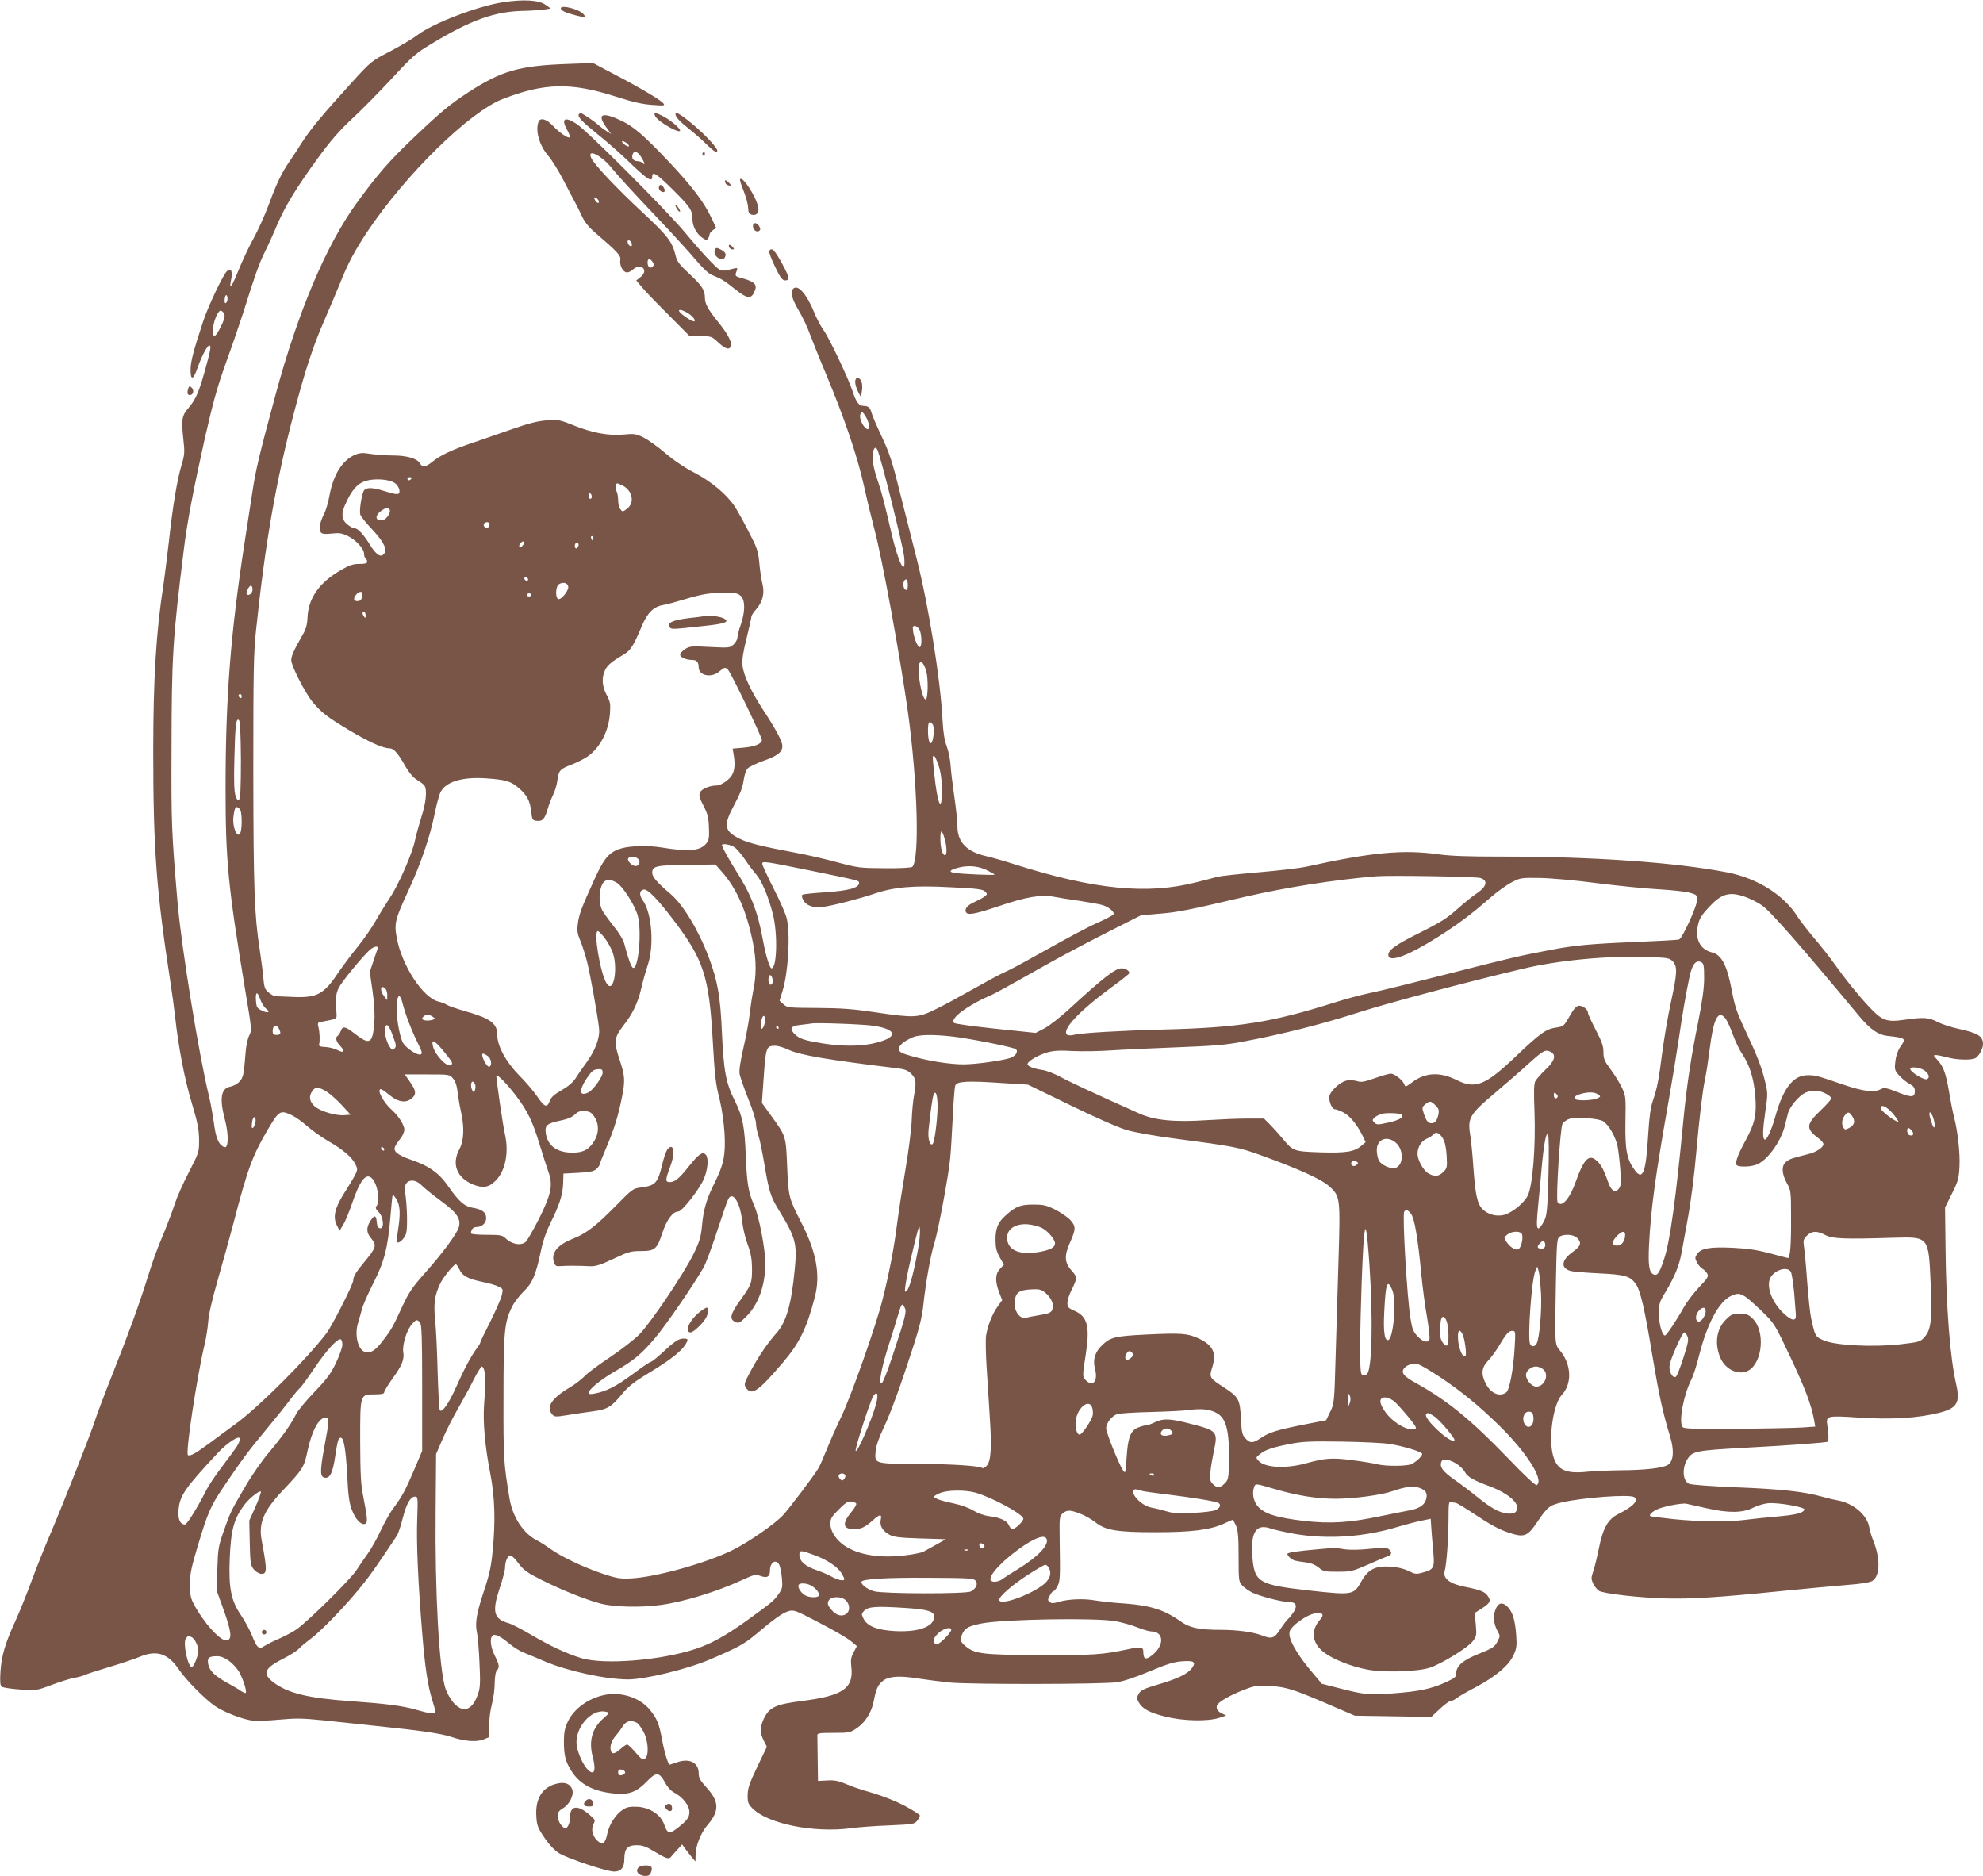 <?xml version="1.0" standalone="no"?>
<!DOCTYPE svg PUBLIC "-//W3C//DTD SVG 20010904//EN"
 "http://www.w3.org/TR/2001/REC-SVG-20010904/DTD/svg10.dtd">
<svg version="1.0" xmlns="http://www.w3.org/2000/svg"
 width="1280pt" height="1211pt" viewBox="0 0 1280 1211"
 preserveAspectRatio="xMidYMid meet">
<g transform="translate(0,1211) scale(0.1,-0.1)"
fill="#795548" stroke="none">
<path d="M3245 12095 c-164 -25 -454 -137 -550 -211 -27 -21 -106 -68 -174
-104 -124 -64 -126 -66 -248 -200 -180 -197 -271 -306 -321 -385 -24 -38 -61
-95 -82 -125 -53 -77 -84 -142 -136 -283 -25 -67 -69 -165 -98 -217 -29 -52
-72 -144 -96 -203 -45 -113 -64 -137 -48 -61 11 52 0 76 -26 55 -24 -20 -122
-226 -155 -326 -62 -187 -81 -260 -81 -312 0 -71 18 -66 45 13 28 78 63 144
76 144 14 0 9 -28 -30 -168 -37 -132 -59 -183 -105 -236 -42 -47 -46 -75 -33
-197 10 -88 9 -103 -11 -170 -29 -98 -57 -264 -82 -495 -12 -104 -28 -229 -35
-279 -47 -297 -66 -608 -66 -1070 0 -639 20 -902 111 -1495 11 -69 24 -168 30
-220 21 -196 62 -409 108 -560 38 -128 46 -169 47 -236 0 -81 0 -82 -66 -210
-37 -71 -76 -160 -89 -199 -12 -38 -43 -121 -69 -185 -56 -134 -67 -165 -116
-320 -51 -162 -123 -359 -225 -615 -48 -121 -97 -251 -109 -290 -29 -89 -200
-524 -284 -721 -36 -83 -90 -219 -121 -302 -30 -83 -77 -199 -104 -259 -68
-147 -93 -232 -99 -333 -4 -66 -2 -88 8 -97 8 -6 61 -14 119 -18 104 -7 106
-7 202 29 53 20 119 41 147 46 29 5 59 14 69 19 9 5 80 28 157 51 77 23 166
53 197 66 109 46 182 22 252 -81 46 -68 168 -192 234 -237 54 -37 172 -84 236
-93 26 -4 104 -2 175 5 109 10 150 10 287 -4 87 -9 245 -26 349 -37 282 -29
413 -48 478 -70 86 -29 164 -35 209 -16 l37 15 -1 74 c-1 42 7 100 17 138 10
36 18 97 18 135 1 44 6 75 14 83 19 19 16 36 -12 93 -28 54 -35 113 -17 131
15 15 50 -1 112 -53 26 -22 69 -48 96 -58 27 -11 85 -35 129 -54 147 -63 396
-117 540 -117 107 0 381 66 523 127 181 77 225 101 296 160 124 105 177 142
214 153 35 11 44 8 202 -75 91 -47 182 -100 203 -118 l38 -32 -21 -40 c-17
-32 -20 -50 -15 -93 17 -139 -54 -188 -318 -221 -171 -22 -210 -40 -246 -113
-26 -55 -27 -93 -1 -143 l20 -40 -61 -127 c-50 -105 -62 -138 -63 -182 -1 -48
3 -59 29 -86 96 -101 398 -163 640 -130 50 7 161 15 248 18 152 7 160 8 178
31 11 13 18 29 16 34 -1 5 -39 29 -82 53 -75 41 -165 76 -280 108 -27 8 -79
26 -114 41 -50 21 -75 26 -122 23 l-59 -3 -2 138 c-1 75 -2 145 -2 155 -1 15
10 17 104 17 100 0 107 1 150 30 57 39 97 104 111 180 14 75 27 103 61 128 37
28 108 32 224 13 54 -8 146 -20 204 -26 130 -13 991 -12 1080 2 39 5 123 33
210 70 112 47 160 62 211 65 77 6 92 -5 62 -45 -28 -37 -92 -68 -219 -105 -91
-27 -111 -37 -124 -60 -13 -24 -13 -30 0 -54 24 -43 70 -68 176 -94 116 -28
270 -31 344 -7 l45 15 -27 13 c-29 14 -40 32 -32 53 8 21 83 65 169 98 74 29
86 31 175 26 103 -5 149 -20 415 -135 l130 -56 247 -4 247 -4 54 51 c30 28 61
51 69 51 8 0 26 8 39 18 13 11 72 45 132 76 124 67 206 136 237 203 19 42 22
59 17 128 -7 95 -22 147 -53 181 -34 36 -62 31 -80 -13 -18 -43 -13 -95 13
-142 17 -30 17 -32 -2 -68 -18 -34 -31 -42 -115 -76 -105 -41 -150 -79 -150
-126 0 -25 -7 -31 -67 -59 -94 -43 -175 -60 -341 -72 -156 -12 -185 -9 -358
36 l-102 26 -63 75 c-78 91 -134 181 -144 229 -5 31 -2 41 22 66 15 17 51 43
78 59 77 44 142 35 97 -14 -65 -72 -54 -156 29 -216 57 -42 170 -87 268 -106
104 -22 326 -16 408 10 74 23 248 130 279 171 25 32 26 39 20 109 l-7 74 38
24 c60 38 69 52 49 82 -20 31 -46 42 -151 63 -97 19 -142 54 -130 100 13 50
24 206 25 331 0 108 2 122 16 117 9 -3 22 -6 29 -6 8 0 69 -37 136 -82 85 -57
148 -91 203 -109 103 -35 124 -28 186 63 69 102 81 112 163 131 136 31 434 53
465 34 32 -21 -5 -61 -103 -110 -66 -33 -98 -90 -125 -223 -11 -55 -27 -120
-36 -146 -14 -43 -14 -50 0 -80 9 -18 26 -39 37 -46 29 -18 251 -44 424 -49
163 -5 347 6 750 47 160 16 352 34 428 40 94 7 146 16 163 26 51 34 52 145 4
264 -10 25 -21 61 -24 81 -14 81 -103 157 -206 175 -19 3 -64 14 -100 24 -113
32 -266 49 -555 60 -160 7 -290 16 -303 23 -42 20 -46 104 -8 162 32 48 56 53
362 70 320 17 536 34 543 40 6 6 4 59 -4 105 -10 62 -2 64 204 50 205 -14 385
-3 518 31 115 29 137 65 110 183 -40 174 -65 496 -69 891 l-3 251 44 89 c40
79 45 98 49 173 5 88 -11 229 -35 322 -8 30 -23 106 -33 168 -21 119 -36 160
-78 205 -23 24 -24 27 -6 27 10 0 44 -7 74 -15 64 -17 153 -19 181 -5 23 13
49 61 49 92 -1 50 -33 70 -156 97 -49 10 -111 31 -138 45 -55 29 -91 32 -212
14 -115 -17 -145 -6 -226 80 -74 79 -152 175 -228 282 -29 41 -88 116 -130
165 -42 50 -89 110 -105 135 -87 141 -258 250 -455 289 -336 65 -872 103
-1475 102 -192 0 -313 4 -384 14 -234 33 -437 14 -863 -80 -37 -8 -172 -24
-300 -35 -128 -11 -249 -24 -268 -29 -19 -5 -78 -21 -131 -34 -321 -84 -665
-50 -1189 117 -58 19 -136 41 -175 50 -127 29 -185 91 -185 195 0 29 -9 115
-20 190 -11 75 -22 165 -24 201 -2 36 -13 91 -25 123 -15 40 -23 92 -27 170
-13 257 -89 734 -166 1037 -27 107 -76 301 -109 431 -49 199 -68 255 -117 360
-32 68 -62 137 -66 154 -9 34 -21 45 -52 45 -29 0 -48 25 -69 90 -27 84 -152
348 -189 399 -18 25 -46 78 -61 116 -48 117 -105 181 -134 152 -21 -21 -11
-63 34 -140 25 -42 57 -109 71 -149 15 -40 60 -154 102 -253 125 -299 208
-544 252 -745 16 -74 46 -196 65 -270 50 -186 166 -823 215 -1172 63 -455 77
-955 29 -1003 -6 -6 -78 -10 -177 -9 -161 1 -172 2 -307 38 -77 21 -198 49
-270 62 -213 40 -304 62 -358 89 -104 51 -110 86 -36 223 36 66 53 112 59 155
5 35 16 68 27 78 10 10 56 32 103 49 89 31 120 56 120 95 0 29 -39 103 -119
225 -82 125 -132 231 -138 294 -4 38 3 84 26 176 17 69 31 132 31 139 0 7 13
29 30 47 43 50 57 103 41 167 -7 29 -16 89 -20 135 -7 76 -13 94 -71 205 -34
67 -75 140 -91 163 -51 75 -151 158 -255 212 -61 31 -134 80 -189 127 -49 42
-113 87 -142 102 -48 23 -60 25 -130 18 -99 -8 -201 11 -324 61 -85 34 -96 36
-167 31 -57 -4 -116 -18 -227 -57 -82 -29 -199 -69 -260 -90 -125 -42 -205
-80 -255 -121 -40 -34 -65 -37 -79 -10 -17 31 -84 51 -174 51 -45 0 -110 5
-144 10 -51 9 -70 7 -100 -5 -84 -35 -142 -130 -167 -267 -7 -40 -22 -91 -33
-113 -29 -56 -37 -103 -22 -121 9 -11 25 -13 70 -8 48 5 65 3 103 -15 55 -27
106 -83 106 -116 0 -13 5 -27 10 -30 6 -3 10 -13 10 -21 0 -10 -13 -14 -51
-14 -41 0 -64 -8 -121 -41 -138 -81 -207 -179 -213 -304 -2 -48 -10 -76 -31
-112 -56 -97 -74 -137 -74 -164 0 -37 90 -213 140 -273 54 -64 93 -95 232
-178 127 -76 218 -117 260 -118 30 0 56 -29 107 -120 22 -38 48 -68 70 -82 20
-12 42 -28 49 -36 20 -26 14 -107 -18 -205 -16 -52 -34 -117 -40 -146 -15 -81
-105 -289 -163 -375 -28 -44 -71 -112 -94 -153 -23 -41 -75 -116 -116 -166
-41 -51 -97 -126 -125 -167 -91 -137 -135 -161 -287 -155 -55 3 -108 4 -117 5
-9 0 -29 11 -44 24 -25 20 -29 33 -35 102 -4 44 -15 124 -23 178 -34 218 -40
392 -41 1146 0 646 2 768 18 915 59 561 128 959 247 1410 72 272 122 425 197
595 30 69 72 169 94 222 55 139 97 217 181 344 249 371 657 771 873 855 267
104 441 108 725 17 115 -37 177 -51 240 -55 79 -6 84 -5 71 11 -19 22 -148 99
-315 186 l-138 73 -167 -6 c-309 -11 -425 -44 -640 -184 -115 -75 -171 -121
-344 -285 -165 -157 -240 -243 -378 -433 -195 -271 -376 -699 -521 -1235 -106
-392 -127 -482 -148 -620 -11 -74 -34 -223 -51 -330 -91 -593 -123 -998 -123
-1590 0 -467 16 -632 127 -1302 42 -251 43 -258 26 -291 -10 -19 -21 -69 -24
-113 -11 -142 -15 -161 -41 -187 -13 -14 -40 -28 -58 -31 -59 -11 -70 -75 -36
-206 20 -75 25 -145 14 -174 -5 -12 -10 -13 -25 -6 -30 17 -47 61 -59 156 -7
49 -20 123 -30 164 -66 268 -179 966 -204 1255 -38 447 -41 507 -39 985 1 612
8 714 79 1289 21 175 62 390 137 726 53 232 80 329 136 485 39 107 89 254 112
325 76 242 100 310 139 390 22 44 57 121 78 172 53 123 122 237 258 424 86
119 141 182 226 262 62 57 178 175 258 261 131 142 155 163 250 220 262 159
417 214 610 216 41 1 95 5 120 8 l45 7 -34 24 c-43 31 -144 37 -276 16z
m-1784 -1938 c-8 -8 -11 -4 -11 14 0 33 14 47 18 19 2 -12 -1 -27 -7 -33z
m-11 -89 c0 -22 -45 -113 -60 -123 -29 -18 -17 92 16 143 12 19 18 21 30 11 8
-6 14 -20 14 -31z m4140 -650 c20 -34 27 -78 12 -78 -26 0 -62 76 -47 99 9 16
14 14 35 -21z m75 -215 c25 -60 164 -618 171 -685 14 -140 -36 -48 -82 152
-45 193 -65 271 -89 339 -29 86 -38 143 -30 181 7 34 19 39 30 13z m-3010
-183 c-3 -5 -10 -10 -16 -10 -5 0 -9 5 -9 10 0 6 7 10 16 10 8 0 12 -4 9 -10z
m-105 -29 c14 -10 26 -30 28 -44 4 -33 -9 -34 -96 -7 -75 24 -115 25 -131 6
-15 -18 -34 -132 -25 -158 3 -12 39 -56 79 -98 76 -82 98 -131 71 -158 -20
-21 -48 -2 -87 60 -43 70 -79 108 -100 108 -10 0 -31 12 -48 26 -37 31 -40 68
-11 131 39 88 77 132 128 148 60 19 157 12 192 -14z m1469 -15 c65 -34 79
-112 28 -150 -28 -21 -29 -21 -43 -2 -8 11 -14 37 -14 59 0 21 -5 47 -11 58
-10 20 -6 49 6 49 3 0 19 -7 34 -14z m-199 -72 c0 -8 -4 -14 -10 -14 -5 0 -10
9 -10 21 0 11 5 17 10 14 6 -3 10 -13 10 -21z m-1305 -83 c10 -17 -18 -61 -41
-67 -48 -12 -59 23 -18 55 29 23 49 27 59 12z m645 -95 c0 -8 -5 -18 -11 -22
-14 -8 -33 11 -25 25 10 16 36 13 36 -3z m670 -91 c0 -8 -2 -15 -4 -15 -2 0
-6 7 -10 15 -3 8 -1 15 4 15 6 0 10 -7 10 -15z m-457 -47 c-10 -11 -19 -15
-21 -8 -5 15 18 41 30 34 5 -3 1 -15 -9 -26z m360 -3 c-3 -8 -9 -15 -14 -15
-10 0 -12 24 -3 33 11 11 24 -3 17 -18z m-326 -221 c-9 -9 -28 6 -21 18 4 6
10 6 17 -1 6 -6 8 -13 4 -17z m2453 -30 c0 -24 -4 -34 -12 -32 -24 8 -22 68 2
68 5 0 10 -16 10 -36z m-2192 -11 c4 -26 -49 -90 -66 -79 -19 12 -15 83 6 95
27 17 57 9 60 -16z m-2038 -18 c0 -24 -24 -44 -37 -31 -9 8 14 56 27 56 5 0
10 -11 10 -25z m710 -29 c0 -28 -12 -46 -30 -46 -27 0 -31 13 -14 38 17 25 44
29 44 8z m2443 -14 c28 -29 27 -102 -2 -186 -12 -33 -21 -69 -21 -81 0 -12
-11 -32 -24 -44 -24 -23 -29 -23 -153 -17 -118 7 -131 5 -160 -13 -18 -12 -33
-28 -33 -36 0 -18 39 -35 80 -35 27 0 40 -15 40 -48 0 -53 81 -70 132 -27 34
29 41 30 58 11 24 -30 221 -439 218 -454 -5 -25 -46 -41 -121 -48 l-68 -6 7
-41 c9 -54 7 -94 -9 -126 -15 -31 -72 -71 -101 -71 -45 0 -97 -22 -107 -44 -9
-19 -5 -35 22 -87 27 -53 33 -77 35 -141 3 -64 0 -81 -17 -102 -38 -48 -113
-55 -289 -26 -87 14 -202 11 -259 -6 -79 -23 -111 -61 -176 -204 -81 -178 -96
-218 -105 -280 -6 -46 -4 -64 15 -110 13 -31 33 -92 44 -136 21 -83 70 -354
78 -434 6 -59 -25 -141 -82 -219 -24 -32 -55 -77 -69 -100 -17 -27 -48 -53
-91 -78 -49 -28 -68 -45 -77 -71 -17 -45 -34 -38 -82 33 -23 33 -73 92 -113
132 -87 88 -143 191 -143 262 0 76 -44 108 -210 155 -52 15 -104 33 -115 40
-11 7 -35 17 -53 21 -101 22 -241 236 -272 418 -16 87 -8 116 75 296 79 170
138 341 170 495 12 62 30 127 39 144 35 67 141 99 296 88 126 -9 158 -19 208
-62 53 -45 74 -84 81 -154 6 -51 8 -55 34 -58 39 -5 53 11 72 76 9 31 26 73
36 94 11 21 22 59 26 85 9 70 16 79 91 107 38 15 87 40 109 56 78 57 132 163
140 273 5 64 2 77 -21 121 -30 56 -34 112 -10 161 15 32 43 55 124 103 40 23
62 60 110 174 37 91 78 133 142 143 24 4 86 21 138 37 113 34 168 43 267 42
62 0 77 -4 96 -22z m-1353 8 c0 -5 -7 -10 -15 -10 -8 0 -15 5 -15 10 0 6 7 10
15 10 8 0 15 -4 15 -10z m-1070 -132 c0 -19 -2 -20 -10 -8 -13 19 -13 30 0 30
6 0 10 -10 10 -22z m3574 -90 c15 -25 19 -105 5 -114 -12 -7 -35 44 -44 94 -5
34 -4 42 9 42 8 0 22 -10 30 -22z m45 -271 c14 -49 11 -182 -4 -182 -24 0 -58
187 -41 231 10 25 31 2 45 -49z m-4419 -163 c0 -8 -4 -12 -10 -9 -5 3 -10 10
-10 16 0 5 5 9 10 9 6 0 10 -7 10 -16z m-5 -409 c0 -170 -3 -247 -11 -255 -9
-9 -15 -3 -24 25 -9 27 -11 95 -7 244 5 213 11 261 30 242 7 -7 11 -95 12
-256z m4465 230 c12 -15 8 -94 -6 -117 -12 -19 -24 16 -24 75 0 58 8 69 30 42z
m40 -271 c14 -46 20 -94 20 -155 0 -157 -29 -92 -50 111 -12 117 -12 110 0
110 5 0 18 -30 30 -66z m-4512 -276 c13 -13 16 -106 6 -146 -16 -59 -57 26
-47 98 8 63 16 73 41 48z m4550 -194 c15 -51 15 -104 2 -104 -17 0 -30 47 -30
108 0 61 10 60 28 -4z m-1354 -55 c15 -11 45 -48 67 -80 22 -33 54 -75 70 -93
36 -41 80 -146 108 -257 32 -127 26 -349 -9 -349 -12 0 -37 82 -55 180 -35
191 -79 302 -180 459 -42 67 -85 145 -85 156 0 14 60 3 84 -16z m-624 -74 c16
-19 6 -45 -18 -45 -23 0 -56 35 -47 49 9 16 51 13 65 -4z m1095 -71 c341 -70
330 -67 330 -84 0 -30 -66 -49 -212 -59 -78 -5 -147 -12 -153 -16 -6 -4 -5
-16 5 -35 18 -35 68 -53 126 -44 71 10 237 53 331 85 130 44 254 55 497 42
169 -8 205 -13 219 -27 16 -16 16 -18 -3 -33 -11 -8 -38 -23 -60 -33 -47 -20
-69 -44 -61 -65 9 -25 55 -17 210 35 179 61 277 78 362 61 32 -6 106 -18 164
-26 57 -9 121 -20 143 -26 40 -11 81 -43 75 -60 -2 -5 -41 -27 -88 -48 -84
-37 -181 -89 -435 -231 -71 -40 -154 -84 -184 -97 -30 -13 -122 -63 -205 -110
-83 -47 -191 -106 -240 -129 -109 -54 -136 -55 -386 -18 -138 21 -216 27 -372
28 -191 1 -197 2 -221 24 l-25 23 19 62 c37 121 51 359 28 465 -5 28 -44 116
-85 196 -41 81 -74 153 -74 161 0 18 20 15 295 -41z m-553 -14 c94 -107 157
-251 198 -454 23 -113 23 -217 0 -320 -5 -24 -14 -84 -20 -134 -5 -50 -24
-151 -41 -224 -20 -88 -29 -146 -25 -170 4 -21 29 -93 56 -161 28 -68 50 -140
50 -159 0 -20 7 -55 16 -79 8 -24 26 -110 39 -190 29 -171 39 -203 93 -291
108 -176 118 -215 102 -380 -21 -223 -54 -339 -115 -409 -59 -66 -115 -148
-165 -240 -47 -87 -49 -94 -35 -116 36 -54 78 -26 238 162 108 126 155 223
207 425 37 142 9 291 -88 479 -80 157 -83 165 -91 361 -8 198 -7 195 -103 328
l-60 83 12 172 c13 188 17 197 74 197 17 0 55 -11 84 -25 78 -36 248 -65 717
-122 36 -5 58 -14 77 -34 31 -30 34 -55 18 -140 -6 -30 -13 -101 -15 -159 -2
-58 -20 -197 -39 -310 -19 -113 -45 -277 -56 -364 -21 -164 -51 -316 -95 -491
-42 -166 -203 -622 -267 -754 -33 -69 -75 -165 -95 -215 -20 -50 -43 -102 -52
-116 -36 -57 -181 -249 -225 -298 -52 -57 -219 -173 -325 -226 -168 -84 -496
-176 -658 -184 -72 -3 -93 0 -188 32 -121 41 -264 109 -333 159 -26 19 -65 44
-87 55 -87 44 -156 150 -176 269 -38 230 -40 257 -39 652 0 428 6 487 55 586
13 27 47 72 74 98 58 56 78 103 111 256 14 69 36 132 62 185 58 116 80 182 83
256 l2 65 96 5 c75 4 99 9 116 24 12 11 21 23 21 28 0 4 20 56 45 114 49 114
77 206 100 324 21 106 19 137 -16 241 -38 114 -35 142 24 218 61 77 95 149
117 244 10 45 29 111 41 147 43 126 27 340 -33 420 -23 32 -21 63 6 68 27 6
92 -62 206 -213 181 -241 217 -353 240 -750 14 -246 18 -285 47 -400 14 -60
26 -146 30 -215 7 -137 -6 -199 -66 -318 -50 -99 -71 -171 -80 -277 -7 -69
-15 -98 -54 -178 -64 -130 -278 -448 -352 -522 -33 -33 -118 -99 -190 -147
-71 -47 -145 -102 -163 -122 -18 -19 -61 -52 -95 -72 -118 -70 -154 -127 -112
-174 14 -16 23 -16 98 -4 45 8 117 18 161 24 95 12 124 29 190 111 41 49 75
77 169 134 160 96 233 157 253 209 5 12 0 16 -24 16 -32 0 -58 -18 -149 -102
-28 -26 -57 -48 -62 -48 -6 0 -59 -36 -118 -80 -105 -78 -170 -111 -246 -125
-27 -5 -37 -4 -37 5 0 22 76 84 165 136 126 72 176 114 267 222 73 88 244 337
310 452 14 25 53 130 87 234 34 104 66 197 72 207 28 54 77 -23 89 -140 4 -42
20 -110 35 -151 21 -55 28 -95 29 -150 1 -100 -3 -112 -74 -210 -66 -92 -74
-124 -35 -142 23 -11 29 -8 69 31 81 79 126 204 126 347 0 93 -41 304 -72 374
-37 82 -47 143 -54 315 -7 191 -20 258 -70 358 -58 114 -73 194 -84 441 -10
236 -28 335 -86 490 -66 174 -166 339 -247 407 -83 70 -117 109 -117 135 0 45
23 50 257 52 l151 2 44 -50z m1705 15 c29 -14 53 -28 53 -30 0 -6 -207 3 -259
11 -39 6 -32 18 19 32 64 18 129 14 187 -13z m3188 -52 c55 -17 41 -59 -35
-108 -19 -13 -71 -55 -115 -94 -66 -59 -109 -86 -242 -152 -159 -79 -208 -115
-201 -148 10 -44 132 3 316 119 143 91 213 144 341 255 45 39 107 84 139 100
55 29 61 30 182 28 71 -1 228 -15 365 -33 132 -17 312 -35 400 -40 88 -5 180
-15 205 -23 44 -13 45 -14 43 -53 -3 -43 -95 -242 -115 -248 -7 -3 -132 -10
-278 -16 -297 -12 -398 -22 -550 -51 -206 -39 -260 -52 -660 -154 -223 -57
-452 -114 -510 -125 -58 -12 -161 -40 -230 -62 -404 -128 -616 -161 -1100
-173 -270 -7 -531 -22 -576 -34 -17 -5 -37 -5 -44 -1 -43 27 71 150 277 302
68 49 123 93 123 97 0 15 -25 31 -50 31 -41 0 -120 -62 -343 -267 -55 -50
-125 -105 -156 -121 l-56 -29 -258 27 c-142 15 -263 32 -268 37 -17 17 11 51
81 97 36 23 90 53 120 66 55 23 83 38 395 214 94 53 269 146 390 207 l220 111
115 10 c119 9 189 23 550 108 269 62 584 112 855 134 91 7 639 -2 670 -11z
m-5575 -30 c39 -22 117 -144 136 -211 28 -96 6 -351 -30 -339 -11 3 -33 65
-56 154 -6 26 -34 72 -69 115 -32 40 -66 87 -75 105 -20 40 -21 112 -2 158 17
40 49 46 96 18z m7288 -93 c31 -11 78 -35 104 -53 55 -37 241 -249 630 -717
69 -83 122 -120 179 -126 123 -14 125 -15 84 -73 -15 -22 -27 -57 -31 -92 -6
-52 -4 -58 24 -90 17 -19 47 -44 66 -54 28 -15 36 -26 36 -48 0 -39 -19 -42
-92 -14 -93 37 -105 39 -129 26 -43 -22 -111 -14 -240 30 -176 60 -181 61
-230 61 -94 0 -158 -82 -210 -268 -25 -90 -56 -155 -69 -147 -14 9 -12 64 6
188 15 101 15 113 -1 180 -25 102 -48 162 -125 327 -58 122 -72 164 -90 260
-32 171 -67 238 -131 253 -74 18 -109 86 -89 174 9 44 23 66 72 119 82 87 131
101 236 64z m-7369 -259 c17 -21 40 -60 51 -86 43 -100 13 -286 -34 -213 -41
64 -87 338 -57 338 5 0 23 -17 40 -39z m-1461 -73 c-3 -7 -15 -44 -28 -82
l-23 -69 18 -126 c12 -86 15 -150 11 -205 -11 -132 -29 -143 -122 -71 -66 51
-81 55 -94 21 -5 -13 -14 -27 -19 -31 -19 -11 -12 -38 16 -67 33 -35 23 -48
-20 -25 -18 9 -52 18 -77 19 -35 2 -44 6 -40 18 6 21 4 80 -5 112 -6 23 -4 28
16 32 107 20 104 18 101 56 -7 95 -4 127 15 165 21 41 153 201 199 243 27 24
59 30 52 10z m8360 -84 c30 -34 29 -72 -12 -261 -19 -87 -44 -232 -56 -323
-24 -189 -33 -231 -61 -315 -15 -43 -23 -104 -30 -215 -14 -244 -34 -301 -84
-237 -54 72 -66 131 -63 315 3 162 2 169 -23 222 -14 30 -47 83 -73 118 -40
54 -46 68 -46 111 0 39 -10 67 -50 144 -27 52 -50 102 -50 110 0 22 -36 49
-61 45 -15 -2 -33 -23 -58 -68 -36 -63 -39 -65 -84 -72 -67 -9 -103 -35 -260
-184 -199 -190 -263 -216 -385 -155 -108 54 -203 49 -287 -15 -41 -30 -44 -32
-50 -14 -9 27 -63 70 -88 70 -12 0 -59 -14 -105 -30 -68 -24 -88 -27 -113 -18
-16 5 -45 7 -64 4 -47 -9 -115 -74 -115 -109 0 -35 20 -77 37 -77 8 0 32 -9
54 -20 42 -22 87 -77 123 -148 l21 -44 -28 -24 c-45 -38 -97 -47 -264 -42
-173 6 -176 7 -245 90 -24 29 -60 69 -81 90 l-38 38 -112 0 c-62 0 -176 -5
-254 -10 -210 -14 -340 -2 -440 43 -275 123 -444 201 -506 235 -40 22 -94 43
-121 46 -59 9 -98 26 -93 40 6 20 70 56 126 73 44 12 80 14 166 9 60 -3 171
-1 245 4 74 5 266 14 425 20 237 9 315 15 425 36 255 48 510 112 765 194 179
57 673 189 1040 276 233 56 549 86 810 77 133 -5 141 -6 163 -29z m202 -106
c0 -66 -11 -144 -39 -287 -47 -230 -74 -413 -96 -641 -47 -494 -85 -768 -122
-882 -30 -92 -44 -114 -67 -105 -31 12 -38 56 -32 187 12 236 40 443 126 930
22 124 51 302 65 395 26 176 45 289 71 412 17 80 42 110 76 92 15 -8 18 -22
18 -101z m-6014 -33 c-3 -9 -10 -13 -16 -10 -12 7 -13 48 -3 59 11 11 27 -30
19 -49z m-2498 -37 c7 -7 12 -26 12 -42 l-1 -31 -19 24 c-31 37 -24 81 8 49z
m-808 -69 c8 -22 24 -49 37 -59 32 -25 14 -33 -28 -12 -31 15 -34 22 -37 65
-4 58 10 61 28 6z m919 -26 c17 -68 58 -176 98 -256 28 -57 31 -68 18 -73 -19
-8 -89 37 -112 72 -20 31 -42 145 -43 221 0 92 21 112 39 36z m196 -87 c17
-12 17 -13 -9 -20 -15 -4 -37 -4 -47 -1 -16 5 -18 10 -8 21 15 18 40 18 64 0z
m2141 -40 c-7 -34 -26 -51 -26 -22 0 37 13 77 23 67 5 -5 7 -25 3 -45z m6202
30 c10 -14 32 -60 47 -103 16 -43 43 -101 62 -128 48 -73 73 -154 83 -267 10
-121 -2 -178 -61 -286 -55 -101 -73 -153 -57 -164 22 -13 98 -9 134 8 67 32
148 145 174 244 6 25 16 62 21 83 11 43 68 111 110 133 16 8 45 14 66 14 40 0
103 -31 103 -51 0 -6 -31 -41 -70 -78 -94 -90 -95 -117 -7 -182 15 -11 27 -27
27 -34 0 -21 -45 -51 -97 -64 -108 -27 -122 -32 -144 -50 -31 -25 -29 -76 5
-138 26 -45 27 -51 27 -227 1 -173 -6 -256 -20 -256 -3 0 -55 14 -115 30 -83
22 -142 31 -240 36 -149 7 -207 -3 -232 -41 -14 -21 -14 -26 0 -54 9 -17 25
-35 36 -41 11 -6 24 -20 30 -31 10 -18 3 -29 -53 -88 -35 -37 -79 -95 -97
-127 -46 -83 -113 -184 -123 -184 -18 0 -40 78 -39 143 0 61 4 74 41 135 62
103 91 175 106 260 8 42 23 127 34 187 25 132 46 295 61 465 19 214 40 392 55
460 8 36 21 122 30 192 25 204 55 264 103 204z m-5499 -47 c162 -25 159 -79
-7 -115 -87 -18 -199 -18 -320 1 -117 19 -149 29 -179 57 -40 38 -31 56 35 63
31 3 64 8 72 9 30 6 337 -5 399 -15z m-3100 -73 c19 -52 20 -61 7 -74 -12 -12
-16 -11 -31 12 -22 33 -36 94 -28 124 8 33 25 13 52 -62z m-739 55 c16 -31 12
-41 -15 -41 -20 0 -25 5 -25 23 0 40 22 50 40 18z m3225 9 c3 -5 1 -10 -4 -10
-6 0 -11 5 -11 10 0 6 2 10 4 10 3 0 8 -4 11 -10z m1120 -60 c115 -13 396 -69
412 -82 18 -14 0 -43 -34 -56 -47 -17 -224 -42 -303 -42 -89 0 -224 21 -335
53 -65 18 -81 27 -83 44 -3 23 31 52 90 78 39 17 129 19 253 5z m-3280 -97
c57 -70 61 -78 45 -88 -25 -16 -105 69 -116 124 -10 48 10 38 71 -36z m7146
-3 c36 -20 24 -59 -35 -114 -29 -28 -59 -62 -66 -75 -9 -17 -10 -70 -5 -200 8
-226 -12 -476 -44 -539 -24 -47 -97 -107 -150 -123 -49 -14 -109 2 -143 38
-33 35 -45 93 -58 275 -5 79 -15 173 -21 210 -16 102 0 128 164 266 72 61 172
148 220 192 90 81 103 88 138 70z m-6863 -26 c22 -15 30 -58 12 -69 -10 -6
-34 27 -45 63 -8 26 2 28 33 6z m9276 -95 c27 -21 34 -43 16 -54 -17 -11 -110
45 -110 67 0 16 68 8 94 -13z m-8534 -13 c0 -26 -60 -110 -90 -126 -59 -31
-66 9 -15 86 37 55 46 62 83 63 17 1 22 -5 22 -23z m-966 -37 c16 -19 25 -46
30 -90 4 -35 14 -92 22 -127 22 -100 19 -184 -11 -240 -51 -95 -17 -183 87
-227 65 -26 103 -20 147 24 64 64 87 184 60 301 -13 57 -59 373 -55 378 8 8
71 -57 127 -131 75 -99 107 -165 153 -317 19 -63 45 -142 56 -174 31 -86 18
-146 -65 -311 -37 -71 -74 -136 -83 -142 -33 -26 -92 -13 -133 28 -16 16 -34
19 -119 19 -55 0 -100 4 -100 9 0 24 14 41 34 41 39 0 67 28 64 63 -3 35 -29
52 -90 62 -49 8 -87 41 -151 133 -61 89 -124 135 -243 176 -91 32 -120 56
-102 89 6 12 22 35 34 50 13 16 24 41 24 56 0 29 -39 90 -80 126 -55 48 -101
135 -71 135 5 0 28 -16 51 -35 62 -52 115 -58 154 -19 24 23 20 47 -17 100
l-34 49 144 0 c144 0 145 0 167 -26z m144 -43 c2 -9 1 -25 -3 -34 -5 -14 -7
-14 -15 -2 -14 22 -12 62 3 58 6 -3 14 -12 15 -22z m3407 13 l160 -10 276
-134 c168 -82 310 -144 365 -160 50 -14 187 -39 314 -55 368 -48 410 -56 547
-106 246 -89 392 -155 443 -201 71 -64 72 -73 60 -471 -6 -185 -14 -471 -19
-634 -8 -293 -9 -298 -35 -351 l-26 -54 -138 -27 c-181 -36 -228 -51 -281 -86
-54 -37 -71 -37 -102 -4 -21 22 -24 37 -29 128 -6 123 -15 140 -108 200 -96
62 -98 65 -77 131 29 93 5 142 -88 186 -73 33 -109 36 -342 25 -193 -10 -225
-17 -275 -63 -51 -46 -68 -98 -52 -159 21 -77 -13 -119 -58 -74 -24 24 -24 25
-1 172 27 178 10 242 -75 278 -38 17 -44 23 -44 50 0 17 11 52 24 78 41 83 41
89 2 132 -44 49 -47 94 -12 174 41 92 42 109 6 150 -18 19 -62 50 -98 68 -58
29 -77 33 -142 33 -82 0 -114 -12 -175 -67 -52 -45 -69 -83 -69 -158 0 -53 5
-75 27 -115 l27 -48 -25 -27 c-31 -32 -33 -79 -6 -151 l20 -51 -29 -40 c-34
-47 -65 -125 -75 -188 -4 -25 -2 -121 4 -215 6 -93 16 -242 21 -330 12 -184 6
-269 -22 -297 -10 -10 -22 -17 -26 -14 -24 15 -192 26 -411 27 -291 1 -286 0
-279 83 3 33 21 85 50 146 47 99 112 277 197 541 36 112 54 185 61 255 15 142
48 329 71 399 24 74 95 453 103 555 4 41 11 159 16 261 5 102 12 193 16 202
11 28 75 32 309 16z m-4364 -57 c24 -16 68 -55 98 -88 l54 -59 -39 -3 c-57 -5
-159 26 -194 58 -33 31 -38 64 -14 98 20 29 41 28 95 -6z m3941 -95 c-1 -87
-20 -235 -33 -242 -18 -12 -31 39 -25 94 13 123 25 207 32 224 13 36 26 -1 26
-76z m4002 62 c-10 -16 -24 -9 -24 12 0 18 2 19 15 9 8 -7 12 -16 9 -21z m261
17 c18 -13 18 -14 -3 -25 -25 -13 -122 -18 -140 -7 -18 11 -6 24 31 35 48 14
91 13 112 -3z m-1049 -71 c21 -21 24 -31 19 -58 -9 -40 -22 -57 -45 -57 -22 0
-34 15 -50 64 -12 37 -11 41 10 58 29 24 36 23 66 -7z m2954 -55 c23 -27 37
-50 32 -50 -19 0 -107 65 -110 83 -7 35 36 17 78 -33z m-8383 -19 c30 -45 30
-104 0 -154 -35 -57 -71 -77 -142 -77 -100 0 -161 45 -172 126 -7 51 7 62 94
81 46 9 76 22 93 39 20 19 33 24 65 22 32 -2 44 -9 62 -37z m-1952 10 c22 -10
66 -42 98 -70 32 -28 93 -71 135 -96 98 -56 155 -105 176 -150 20 -40 22 -35
-79 -197 -55 -90 -67 -146 -40 -198 l17 -34 24 40 c13 21 37 80 54 129 52 154
91 206 129 171 38 -35 58 -149 31 -181 -8 -10 -5 -19 15 -39 31 -31 37 -110 8
-104 -13 2 -19 14 -21 41 -4 46 -16 47 -42 5 -27 -44 -25 -74 5 -110 39 -47
35 -60 -51 -163 -47 -57 -64 -86 -64 -110 0 -25 -136 -292 -173 -341 -129
-169 -439 -478 -585 -584 -41 -30 -114 -83 -160 -118 -99 -73 -134 -93 -149
-84 -17 11 57 500 106 707 11 44 22 114 25 155 3 47 27 148 62 270 31 107 76
272 101 365 91 349 121 433 221 603 74 125 80 129 157 93z m7163 4 c16 -16
-16 -35 -83 -50 -71 -16 -78 -16 -93 -1 -15 15 -15 17 0 32 9 9 31 20 49 25
32 8 117 4 127 -6z m2908 -10 c21 -32 15 -56 -19 -75 -24 -13 -29 -13 -37 0
-14 22 -12 53 6 78 20 28 30 28 50 -3z m524 -14 c14 -44 8 -81 -7 -41 -17 43
-24 80 -15 80 5 0 15 -17 22 -39z m-10830 -13 c0 -24 -16 -56 -23 -48 -3 3 -2
20 0 38 6 36 23 44 23 10z m8698 -5 c35 -22 80 -99 93 -161 6 -30 14 -100 18
-155 6 -86 4 -103 -11 -121 -22 -28 -48 -12 -66 40 -29 81 -45 113 -72 139
-52 50 -85 18 -139 -133 -39 -111 -92 -170 -117 -131 -12 20 17 482 32 506 8
12 29 27 47 32 43 13 186 2 215 -16z m1996 -66 c12 -19 3 -32 -19 -24 -17 7
-21 51 -3 45 6 -2 16 -12 22 -21z m-3030 -46 c13 -23 21 -59 24 -112 4 -73 3
-79 -21 -103 -30 -30 -58 -33 -98 -9 -33 20 -69 86 -69 127 0 41 25 82 59 96
17 7 36 19 42 27 18 21 41 12 63 -26z m681 -242 c-7 -227 -10 -254 -29 -292
-11 -22 -27 -43 -33 -45 -16 -4 -16 26 -3 163 6 55 15 152 20 215 15 165 30
247 42 226 6 -11 7 -111 3 -267z m-986 216 c59 -50 49 -165 -15 -165 -33 0
-81 25 -94 50 -6 12 -12 39 -13 62 -3 73 64 102 122 53z m-6529 -46 c0 -6 -4
-7 -10 -4 -5 3 -10 11 -10 16 0 6 5 7 10 4 6 -3 10 -11 10 -16z m6278 -78 c10
-6 10 -10 -3 -21 -18 -15 -42 0 -31 19 8 13 16 14 34 2z m-6035 -153 c18 -18
72 -62 121 -98 106 -77 134 -119 117 -173 -15 -45 -106 -168 -221 -297 -78
-88 -101 -122 -142 -210 -62 -135 -72 -153 -126 -223 -49 -64 -78 -83 -115
-73 -46 11 -70 109 -46 186 5 19 17 59 25 88 7 29 41 105 73 168 71 138 95
231 111 429 6 76 13 141 15 143 2 2 13 -11 24 -29 24 -39 27 -94 10 -200 -6
-39 -9 -73 -6 -76 12 -12 46 20 58 54 11 35 8 180 -7 274 -11 71 54 93 109 37z
m6385 -183 c22 -28 44 -154 67 -395 8 -85 25 -210 37 -276 11 -67 18 -129 15
-138 -10 -26 -41 -19 -76 18 -29 30 -35 46 -47 118 -22 137 -53 666 -40 687
11 17 23 13 44 -14z m-3183 -233 c-26 -143 -54 -246 -71 -262 -14 -14 -15 -11
-10 30 9 63 23 125 59 275 28 113 32 124 35 87 2 -23 -4 -82 -13 -130z m801
142 c38 -20 84 -74 84 -100 0 -25 -31 -42 -98 -54 -117 -21 -192 3 -208 65
-18 70 36 118 127 113 30 -2 73 -13 95 -24z m2114 -245 c23 -346 16 -653 -14
-695 -8 -10 -20 -15 -30 -11 -14 6 -16 29 -16 194 0 203 17 666 27 723 6 34 6
35 13 9 4 -15 13 -114 20 -220z m984 205 c9 -23 -3 -81 -20 -95 -17 -14 -55 8
-81 47 -16 26 -16 27 6 45 29 24 86 25 95 3z m666 -4 c0 -40 -22 -70 -52 -70
-37 0 -37 24 -1 62 31 33 53 36 53 8z m1293 -2 c46 -24 122 -27 442 -17 226 6
224 9 237 -295 10 -238 3 -299 -41 -348 -25 -28 -33 -31 -156 -45 -177 -20
-426 -7 -497 27 -51 23 -52 25 -78 144 -6 26 -17 132 -25 235 -7 102 -17 205
-21 228 -5 36 -3 45 19 67 32 32 65 33 120 4z m-1603 -18 c31 -31 24 -53 -25
-88 -76 -54 -84 -105 -19 -125 16 -5 99 -12 184 -16 169 -8 202 -17 239 -69
30 -43 57 -159 106 -457 44 -262 67 -369 115 -526 28 -91 23 -160 -14 -184
-32 -21 -147 -34 -306 -35 -74 -1 -169 -5 -210 -9 -155 -17 -210 15 -231 131
-21 117 12 310 61 363 70 74 64 200 -13 291 -31 37 -31 38 -24 429 5 261 7
291 23 302 28 20 91 16 114 -7z m-208 -32 c8 -21 -2 -38 -21 -38 -27 0 -33 12
-14 32 19 21 29 23 35 6z m-7007 -171 c20 -43 54 -61 148 -81 42 -8 90 -22
106 -31 28 -14 29 -16 20 -55 -5 -23 -39 -99 -74 -170 -36 -70 -65 -131 -65
-136 0 -4 -10 -21 -23 -38 -36 -48 -80 -130 -132 -247 -47 -106 -90 -168 -106
-152 -4 4 -10 114 -14 243 -3 129 -10 280 -16 335 -11 109 -4 163 32 239 19
41 88 126 102 126 3 0 13 -15 22 -33z m6982 -153 c6 -111 -10 -292 -28 -326
-12 -22 -35 -23 -43 -2 -16 43 10 411 34 469 l13 30 9 -30 c5 -16 11 -80 15
-141z m1613 136 c6 -12 15 -71 21 -133 5 -62 10 -125 11 -142 4 -45 -24 -43
-77 6 -80 74 -118 182 -85 236 32 50 110 70 130 33z m-2573 -117 c29 -71 7
-323 -29 -323 -22 0 -29 60 -23 180 9 190 20 219 52 143z m-2239 -18 c40 -33
58 -79 44 -109 -8 -19 -23 -25 -79 -34 -37 -6 -78 -14 -90 -18 -35 -10 -73 35
-73 86 0 76 21 94 114 98 45 2 59 -2 84 -23z m4517 -24 c17 -10 66 -54 110
-97 80 -78 81 -81 182 -294 97 -207 133 -303 152 -401 l8 -47 -86 -6 c-47 -3
-238 -7 -424 -8 -288 -2 -340 0 -347 12 -25 38 8 208 58 307 12 22 35 94 51
160 52 203 128 344 206 379 40 18 55 17 90 -5z m-5425 -72 c13 -24 7 -51 -78
-308 -31 -96 -63 -176 -71 -179 -24 -8 3 121 59 288 10 30 28 89 40 130 30
101 32 104 50 69z m5170 -22 c0 -27 -26 -67 -44 -67 -23 0 -25 38 -4 65 24 31
48 32 48 2z m-1671 -68 c13 -38 15 -146 2 -153 -14 -9 -43 31 -44 61 -1 15 0
49 1 76 2 56 24 64 41 16z m-6628 -6 c11 -13 14 -93 14 -422 l0 -406 -53 -125
c-58 -135 -76 -168 -133 -245 -21 -27 -57 -93 -82 -145 -24 -52 -61 -117 -81
-145 -20 -27 -54 -78 -76 -111 -38 -58 -296 -314 -382 -378 -20 -15 -70 -42
-110 -60 -40 -17 -85 -40 -101 -50 -36 -24 -48 -14 -81 69 -14 35 -46 93 -70
129 -65 95 -81 176 -73 371 8 184 28 254 95 343 31 41 99 95 106 84 2 -4 -13
-48 -35 -98 l-40 -89 3 -142 c3 -125 5 -145 24 -170 12 -15 32 -29 46 -31 43
-5 44 18 7 216 -21 114 13 193 146 332 118 125 129 143 149 240 28 134 74 220
118 220 24 0 23 -24 -8 -187 -29 -157 -29 -197 3 -201 33 -5 51 32 67 140 15
99 20 118 36 118 19 0 32 -76 41 -236 6 -132 13 -184 29 -226 23 -63 61 -104
86 -94 19 7 17 31 -12 181 -15 72 -18 143 -19 351 0 310 -2 304 97 304 42 0
58 4 58 14 0 7 24 47 53 87 62 85 78 125 70 172 -7 45 21 138 53 176 30 36 36
37 55 14z m6728 -72 c15 -27 29 -128 21 -142 -14 -22 -44 41 -48 102 -5 60 7
78 27 40z m338 -88 c-8 -140 -33 -274 -54 -290 -42 -32 -101 -7 -133 57 -31
61 -27 104 16 148 19 20 51 63 71 97 47 79 62 95 86 95 19 0 20 -5 14 -107z
m1115 72 c9 -21 5 -44 -26 -139 -20 -64 -42 -118 -48 -122 -21 -13 -47 33 -41
74 6 42 82 212 95 212 5 0 14 -11 20 -25z m-8682 -55 c0 -16 -18 -68 -41 -116
-33 -70 -58 -104 -138 -187 -54 -56 -109 -122 -121 -147 -34 -67 -89 -144
-174 -245 -42 -49 -110 -146 -150 -215 -96 -163 -98 -168 -141 -290 -35 -98
-38 -115 -42 -245 l-5 -140 47 -130 c50 -141 54 -188 18 -193 -41 -6 -151 117
-214 238 -19 36 -23 61 -23 125 0 67 9 108 52 252 64 212 82 253 163 373 126
186 164 237 279 375 64 77 134 165 156 195 23 30 49 62 59 70 10 8 53 67 95
130 77 114 152 196 170 185 6 -4 10 -19 10 -35z m5099 -53 c8 -11 6 -18 -9
-32 -27 -24 -47 -8 -31 24 14 24 24 26 40 8z m1987 -156 c144 -97 246 -181
378 -309 183 -179 295 -357 245 -388 -7 -4 -83 67 -185 174 -240 249 -391 372
-596 486 -79 43 -98 68 -73 96 19 21 48 30 86 25 14 -2 79 -40 145 -84z
m-6170 42 c9 -34 9 -92 -1 -213 -9 -115 5 -275 40 -453 29 -149 34 -306 15
-497 -9 -98 -21 -153 -55 -255 -50 -150 -60 -212 -46 -275 5 -25 13 -112 16
-195 6 -127 5 -158 -10 -200 -36 -106 -97 -126 -159 -54 -19 23 -42 63 -50 88
-42 128 -69 618 -64 1151 l3 365 42 97 c23 54 69 144 102 201 32 57 78 140
100 185 23 45 46 82 51 82 5 0 13 -12 16 -27z m6832 11 c45 -31 15 -114 -42
-114 -29 0 -66 43 -66 76 0 26 34 54 65 54 11 0 31 -7 43 -16z m-4303 -226
c-26 -99 -124 -324 -132 -302 -5 15 94 322 114 353 25 38 35 11 18 -51z m3057
5 c-10 -26 -10 -24 -11 22 0 42 2 46 11 28 7 -15 7 -30 0 -50z m288 11 c17
-14 57 -59 90 -99 51 -62 57 -74 42 -79 -46 -15 -147 45 -194 116 -27 40 -35
68 -21 81 14 15 53 6 83 -19z m-1951 -37 c5 -13 7 -36 4 -53 -6 -31 -69 -124
-84 -124 -19 0 -31 49 -25 94 13 82 84 138 105 83z m812 -42 c59 -38 77 -127
71 -343 -2 -73 -5 -86 -27 -107 -30 -31 -49 -31 -76 -4 -18 18 -20 29 -16 78
3 31 13 91 22 134 28 127 22 133 -150 177 -130 34 -176 36 -228 11 -24 -12
-51 -21 -60 -21 -10 0 -33 -7 -53 -15 -47 -20 -64 -65 -72 -194 -7 -102 -7
-105 -24 -80 -28 44 -108 242 -108 270 0 32 34 77 69 91 14 5 112 12 216 14
105 3 217 8 250 13 81 12 143 4 186 -24z m2037 -23 c6 -58 -38 -85 -60 -37
-16 36 4 78 35 73 17 -2 23 -11 25 -36z m-643 8 c18 -11 58 -52 89 -90 45 -56
53 -70 38 -70 -41 0 -192 145 -177 170 9 14 13 13 50 -10z m-1697 -92 c19 -19
15 -26 -19 -33 -38 -9 -58 7 -39 30 15 18 41 20 58 3z m-6031 -107 c-14 -20
-57 -80 -97 -132 -40 -52 -86 -121 -102 -154 -53 -105 -121 -215 -134 -215
-31 0 -46 33 -42 89 7 96 37 140 250 369 64 69 142 120 146 97 2 -9 -7 -33
-21 -54z m7443 19 c96 -16 210 -51 210 -65 0 -14 -36 -48 -68 -65 -29 -14
-164 -15 -218 -2 -21 6 -95 18 -164 27 -131 17 -176 14 -299 -20 -131 -36
-266 -29 -307 16 -19 21 -19 21 10 44 35 28 79 43 198 66 78 15 132 17 333 14
132 -2 269 -9 305 -15z m427 -125 c23 -14 50 -39 58 -55 17 -32 51 -53 162
-94 122 -46 196 -113 173 -155 -8 -16 -20 -21 -48 -21 -53 1 -110 30 -199 102
-43 35 -113 88 -156 118 -75 53 -96 82 -83 115 8 22 44 18 93 -10z m-3942 -75
c4 -6 1 -18 -6 -26 -11 -13 -14 -13 -27 0 -8 8 -11 19 -8 25 9 14 33 14 41 1z
m1995 0 c0 -5 -7 -7 -15 -4 -8 4 -15 8 -15 10 0 2 7 4 15 4 8 0 15 -4 15 -10z
m774 -90 c154 -45 278 -64 401 -64 120 1 297 25 366 50 82 29 137 35 175 19
39 -16 49 -34 40 -70 -10 -39 -43 -62 -109 -74 -34 -6 -115 -23 -180 -36 -206
-44 -330 -51 -499 -32 -178 21 -256 46 -298 93 -30 34 -40 87 -24 128 8 21 9
21 128 -14z m-849 -14 c11 -3 79 -12 150 -21 174 -21 327 -46 342 -57 16 -13
7 -33 -22 -46 -14 -6 -78 -14 -142 -17 -94 -5 -129 -3 -173 10 -30 9 -74 20
-98 24 -42 8 -92 45 -113 84 -12 22 -2 39 19 33 10 -2 26 -7 37 -10z m-1080
-10 c101 -28 298 -133 310 -166 6 -15 -49 -69 -71 -70 -6 0 -16 11 -22 26 -14
30 -57 49 -129 58 -31 4 -72 19 -100 36 -28 17 -80 36 -123 45 -83 17 -130 33
-130 45 0 4 17 15 38 23 47 20 161 21 227 3z m-3602 -173 c-6 -152 6 -415 33
-743 17 -207 35 -331 64 -423 11 -34 20 -68 20 -74 0 -19 -29 -16 -123 11 -89
26 -192 39 -427 56 -271 19 -402 51 -495 121 -74 57 -60 91 67 155 40 20 84
48 98 63 14 15 48 43 75 63 63 46 207 194 310 318 67 81 112 144 247 348 9 14
26 65 38 114 24 93 49 138 80 138 17 0 18 -9 13 -147z m2834 101 c2 -6 -12
-30 -31 -53 -62 -74 -56 -111 16 -111 46 0 70 11 121 56 47 43 61 43 52 4 -8
-38 12 -73 58 -97 25 -14 66 -19 197 -23 l165 -5 -60 -34 c-33 -18 -71 -40
-85 -47 -15 -7 -70 -18 -123 -24 -174 -20 -318 8 -404 77 -44 36 -73 85 -73
126 0 35 7 47 54 94 44 44 60 54 82 51 15 -2 29 -8 31 -14z m5493 -30 c138
-31 230 -30 298 5 24 12 65 25 92 28 61 7 243 -24 237 -41 -7 -22 -55 -34
-182 -45 -71 -6 -161 -16 -200 -21 -106 -14 -306 -12 -466 5 -78 8 -144 17
-147 19 -8 8 9 26 41 42 36 19 163 44 192 38 11 -2 72 -16 135 -30z m-4048
-34 c29 -11 72 -35 96 -54 67 -54 141 -66 390 -66 234 0 352 15 441 55 29 14
55 25 58 25 2 0 12 -17 21 -37 13 -31 17 -70 17 -200 0 -157 1 -162 24 -187
13 -14 43 -35 65 -46 49 -23 189 -60 232 -60 49 0 61 -22 35 -64 -12 -18 -29
-40 -38 -47 -9 -8 -31 -38 -50 -66 -37 -59 -54 -64 -120 -38 -56 21 -156 35
-263 35 -139 0 -200 13 -257 53 -106 76 -198 105 -363 117 -69 4 -155 14 -192
20 -74 13 -172 9 -236 -10 -33 -10 -45 -10 -57 0 -13 11 -13 15 1 41 8 16 19
29 24 29 5 0 17 14 26 32 17 34 18 53 14 298 -2 149 -1 155 20 172 28 23 47
23 112 -2z m2278 -229 c12 -121 8 -131 -66 -151 -42 -12 -50 -11 -92 10 -30
15 -72 25 -118 28 -96 6 -142 -17 -186 -94 -50 -90 -56 -91 -337 -60 -334 38
-356 52 -368 233 -9 147 28 199 119 167 24 -8 94 -24 156 -35 214 -36 449 -20
665 46 48 14 115 32 150 39 l62 13 3 -46 c1 -25 7 -93 12 -150z m-2494 65 c15
-39 -56 -114 -181 -191 -44 -27 -91 -57 -104 -67 -26 -19 -66 -24 -76 -8 -18
30 87 140 220 228 80 52 130 66 141 38z m-401 -46 c0 -22 -29 -18 -33 3 -3 14
1 18 15 15 10 -2 18 -10 18 -18z m-108 -26 c-3 -3 -12 -4 -19 -1 -8 3 -5 6 6
6 11 1 17 -2 13 -5z m-984 -34 c75 -28 144 -74 167 -112 11 -18 20 -36 20 -40
0 -16 -43 -7 -83 16 -23 13 -66 31 -95 41 -71 23 -112 58 -112 97 0 34 6 34
103 -2z m-1916 -51 c32 -43 54 -59 145 -105 135 -68 291 -130 387 -155 85 -22
261 -26 388 -8 148 20 362 86 522 160 76 35 87 38 116 28 46 -17 65 -7 65 34
0 53 39 77 60 37 6 -11 13 -49 17 -85 5 -60 4 -68 -22 -105 -30 -43 -44 -54
-210 -174 -133 -95 -225 -146 -325 -179 -226 -75 -593 -104 -740 -59 -94 29
-201 79 -323 151 -58 34 -123 68 -144 74 -96 27 -108 73 -59 222 20 59 36 120
36 136 0 40 17 79 35 79 8 0 32 -23 52 -51z m3423 -28 c16 -31 12 -57 -14 -89
-59 -69 -306 -165 -306 -118 0 23 83 95 186 162 55 35 104 64 111 64 7 0 17
-9 23 -19z m-474 -82 c19 -20 7 -51 -29 -71 -30 -17 -562 -16 -625 1 -41 12
-82 41 -82 60 0 19 155 29 432 27 251 -1 289 -3 304 -17z m-1057 -35 c32 -19
54 -51 46 -64 -10 -15 -68 -12 -93 6 -26 18 -45 51 -37 64 9 15 54 12 84 -6z
m221 -94 c30 -30 27 -77 -6 -92 -31 -14 -65 1 -97 43 -15 22 -17 30 -8 48 16
29 83 29 111 1z m390 -49 c137 -9 180 -22 180 -55 0 -65 -99 -102 -252 -94
-114 6 -179 31 -203 78 -15 30 -15 33 0 50 28 31 74 34 275 21z m1350 -85 c42
-8 105 -25 141 -40 36 -14 76 -26 88 -26 86 0 89 -92 5 -156 -38 -30 -54 -23
-54 23 0 33 -15 36 -93 19 -173 -37 -229 -40 -576 -39 -374 2 -420 8 -480 59
-35 29 -37 42 -16 85 18 33 43 45 125 61 147 27 731 37 860 14z m-1060 -56 c0
-19 -81 -99 -95 -94 -28 11 -25 36 9 70 33 33 86 47 86 24z m-4905 -46 c20 -8
45 -56 45 -88 0 -32 -29 -106 -42 -106 -26 0 -59 159 -38 185 14 17 13 17 35
9z m243 -154 c22 -16 52 -48 66 -72 25 -45 51 -126 42 -135 -3 -3 -17 4 -33
14 -15 11 -55 34 -88 52 -79 44 -113 77 -121 119 -8 41 4 52 57 52 24 0 49
-10 77 -30z"/>
<path d="M4555 8135 c-5 -2 -52 -9 -104 -14 -105 -12 -151 -32 -129 -58 13
-17 6 -17 252 10 108 12 137 25 99 45 -21 12 -103 23 -118 17z"/>
<path d="M4306 4688 c-8 -13 -22 -54 -31 -92 -29 -123 -44 -139 -140 -151 -48
-6 -55 -11 -155 -113 -133 -135 -195 -183 -281 -217 -102 -40 -144 -93 -123
-154 8 -22 15 -26 44 -23 37 3 113 3 190 -1 36 -1 67 9 150 48 95 45 112 50
176 50 91 0 105 11 140 119 29 85 67 136 102 136 24 0 134 140 164 208 26 58
33 132 16 156 -21 27 -46 10 -113 -74 -62 -78 -89 -100 -122 -100 -29 0 -29
14 2 97 26 69 30 123 8 130 -6 2 -19 -6 -27 -19z"/>
<path d="M4518 3643 c-67 -52 -104 -133 -60 -133 19 0 82 61 101 97 13 26 15
63 3 63 -5 0 -25 -12 -44 -27z"/>
<path d="M11140 3592 c-61 -60 -74 -156 -35 -247 33 -77 122 -116 183 -80 90
54 106 253 27 332 -29 29 -40 33 -85 33 -47 0 -56 -4 -90 -38z"/>
<path d="M1690 1575 c0 -8 7 -15 15 -15 8 0 15 7 15 15 0 8 -7 15 -15 15 -8 0
-15 -7 -15 -15z"/>
<path d="M8505 2110 c-135 -12 -195 -21 -195 -30 0 -14 30 -40 53 -44 12 -3
43 -8 69 -11 31 -4 59 -16 80 -33 29 -25 39 -27 122 -27 86 0 96 3 196 46 58
26 115 50 128 54 26 7 29 27 6 46 -13 10 -36 11 -122 2 -66 -7 -128 -8 -162
-3 -62 10 -66 10 -175 0z"/>
<path d="M3620 12056 c0 -14 29 -28 95 -45 61 -16 71 -15 50 9 -28 31 -145 61
-145 36z"/>
<path d="M3736 11372 c-9 -16 23 -49 121 -128 54 -43 141 -119 193 -169 128
-124 160 -145 160 -105 0 38 28 20 135 -86 112 -112 125 -132 125 -192 0 -43
28 -94 65 -118 23 -15 28 -15 36 -3 5 8 9 19 9 26 0 6 10 19 21 27 l22 15 -35
73 c-46 97 -130 206 -279 363 -154 162 -218 217 -294 254 -126 61 -164 47
-104 -37 l34 -47 -30 19 c-17 10 -41 29 -55 41 -30 27 -102 75 -112 75 -4 0
-9 -4 -12 -8z m310 -186 c10 -8 16 -17 13 -20 -3 -4 -17 2 -30 13 -27 23 -13
28 17 7z m93 -90 c23 -37 28 -57 9 -38 -7 7 -22 12 -35 12 -25 0 -39 21 -29
45 9 25 33 17 55 -19z"/>
<path d="M4230 11359 c20 -36 160 -116 160 -91 0 15 -65 69 -110 92 -51 26
-64 26 -50 -1z"/>
<path d="M4360 11374 c0 -18 27 -48 83 -92 35 -28 87 -73 115 -101 47 -47 72
-62 72 -43 0 19 -83 107 -160 171 -75 63 -110 83 -110 65z"/>
<path d="M3476 11324 c-22 -58 6 -155 64 -221 22 -25 67 -98 100 -162 33 -64
66 -127 74 -141 8 -14 26 -51 41 -83 19 -41 44 -72 88 -110 146 -125 166 -147
161 -176 -6 -32 15 -75 40 -79 10 -2 28 6 41 18 29 27 69 24 73 -6 2 -14 -7
-29 -24 -43 l-27 -21 35 -42 c20 -24 97 -105 173 -180 l137 -138 70 0 c69 0
72 -1 114 -40 44 -40 67 -49 79 -30 14 23 -11 76 -71 151 -75 93 -94 127 -94
169 0 47 -21 79 -103 155 -62 57 -77 78 -86 115 -22 91 -50 127 -221 286 -159
148 -305 302 -324 345 -30 65 71 14 135 -69 28 -35 144 -162 257 -281 114
-119 240 -257 280 -305 50 -59 86 -93 110 -102 61 -25 74 -33 146 -90 76 -61
103 -66 124 -21 24 50 7 69 -88 94 -36 10 -37 13 -24 47 6 17 4 18 -22 12 -84
-21 -79 -22 -146 45 -35 35 -110 120 -167 189 -118 142 -633 658 -700 701 -78
50 -101 33 -59 -42 12 -21 19 -42 15 -45 -9 -10 -68 31 -110 76 -39 42 -80 53
-91 24z m388 -510 c8 -21 -12 -17 -24 6 -8 16 -8 18 4 14 8 -3 17 -12 20 -20z
m214 -278 c3 -12 -1 -17 -10 -14 -7 3 -15 13 -16 22 -3 12 1 17 10 14 7 -3 15
-13 16 -22z m136 -119 c8 -12 7 -20 -1 -28 -16 -16 -33 -2 -33 27 0 28 17 28
34 1z m214 -321 c35 -18 66 -52 54 -60 -10 -6 -84 43 -97 63 -9 15 11 14 43
-3z"/>
<path d="M4535 11121 c-3 -5 -1 -12 5 -16 5 -3 10 1 10 9 0 18 -6 21 -15 7z"/>
<path d="M4777 10953 c-3 -4 8 -39 24 -78 15 -38 28 -87 28 -107 1 -28 6 -38
21 -43 32 -10 52 12 44 49 -14 68 -102 203 -117 179z"/>
<path d="M4680 10938 c0 -9 7 -19 16 -22 25 -10 27 -1 4 19 -17 15 -20 16 -20
3z"/>
<path d="M4254 10905 c-6 -16 9 -34 29 -35 13 0 8 27 -8 40 -12 10 -16 9 -21
-5z"/>
<path d="M4360 10784 c0 -5 7 -19 15 -30 8 -10 15 -14 15 -8 0 5 -7 19 -15 30
-8 10 -15 14 -15 8z"/>
<path d="M4860 10651 c0 -24 22 -42 39 -32 10 7 11 13 2 30 -14 26 -41 28 -41
2z"/>
<path d="M4706 10515 c4 -8 13 -15 21 -15 13 0 13 3 3 15 -7 8 -16 15 -21 15
-5 0 -6 -7 -3 -15z"/>
<path d="M4614 10496 c-14 -38 47 -81 65 -47 11 20 4 34 -26 50 -28 14 -32 14
-39 -3z"/>
<path d="M4965 10490 c-3 -6 13 -50 37 -100 35 -73 47 -89 66 -90 32 0 28 21
-20 109 -48 88 -67 107 -83 81z"/>
<path d="M5520 9643 c1 -16 9 -43 19 -62 l18 -34 7 42 c7 45 -6 81 -29 81 -10
0 -15 -10 -15 -27z"/>
<path d="M1216 9605 c-10 -28 -7 -45 9 -45 22 0 30 29 13 47 -14 13 -16 13
-22 -2z"/>
<path d="M3903 1170 c-107 -22 -200 -90 -239 -175 -18 -38 -24 -67 -24 -125 0
-91 10 -131 49 -192 55 -87 145 -133 283 -145 89 -8 139 12 203 78 60 63 80
62 117 -5 17 -32 39 -56 61 -67 54 -28 97 -83 97 -125 0 -37 -17 -58 -89 -112
-40 -30 -55 -24 -73 30 -22 64 -91 111 -172 116 -48 2 -68 -1 -93 -17 -48 -30
-90 -95 -103 -157 -13 -64 -31 -76 -65 -44 -31 29 -41 75 -24 107 13 24 11 28
-25 59 -76 66 -126 61 -126 -12 0 -38 -15 -74 -30 -74 -20 0 -50 45 -50 76 0
26 7 36 33 52 43 25 73 86 61 121 -13 37 -47 51 -97 39 -95 -21 -143 -96 -135
-212 3 -57 9 -73 51 -136 32 -47 64 -81 95 -101 54 -34 308 -119 356 -119 45
0 66 26 66 81 0 66 20 89 79 89 37 0 60 -8 107 -36 84 -51 101 -57 116 -38 7
9 26 30 42 47 l29 32 21 -29 c12 -16 31 -41 43 -55 l22 -26 1 42 c0 58 33 141
75 191 80 93 79 153 -5 245 -41 45 -50 62 -50 91 0 68 -58 99 -137 72 -25 -9
-48 -16 -50 -16 -10 0 -33 74 -48 154 -20 110 -34 144 -81 201 -63 77 -185
117 -291 95z m27 -116 c0 -3 -16 -19 -36 -36 -72 -63 -95 -146 -68 -248 24
-92 9 -126 -35 -79 -30 32 -63 108 -69 157 -12 109 93 232 185 214 13 -2 23
-6 23 -8z m181 -64 c10 -6 30 -33 44 -60 30 -59 35 -149 9 -171 -14 -11 -22
-6 -61 39 -25 29 -49 52 -55 52 -6 0 -26 -14 -45 -31 -37 -32 -56 -34 -61 -5
-6 29 7 64 34 94 13 15 33 42 44 60 21 34 53 42 91 22z m-76 -320 c0 -8 -10
-16 -22 -18 -18 -3 -23 2 -23 18 0 16 5 21 23 18 12 -2 22 -10 22 -18z"/>
<path d="M3782 488 c-22 -22 -14 -38 19 -38 26 0 30 3 27 22 -3 26 -28 34 -46
16z"/>
<path d="M4301 461 c-12 -8 -12 -12 -2 -25 20 -24 43 -20 39 6 -3 25 -17 32
-37 19z"/>
<path d="M4119 54 c-18 -22 1 -48 39 -52 23 -2 34 2 42 18 6 12 9 28 6 36 -7
19 -70 18 -87 -2z"/>
</g>
</svg>

